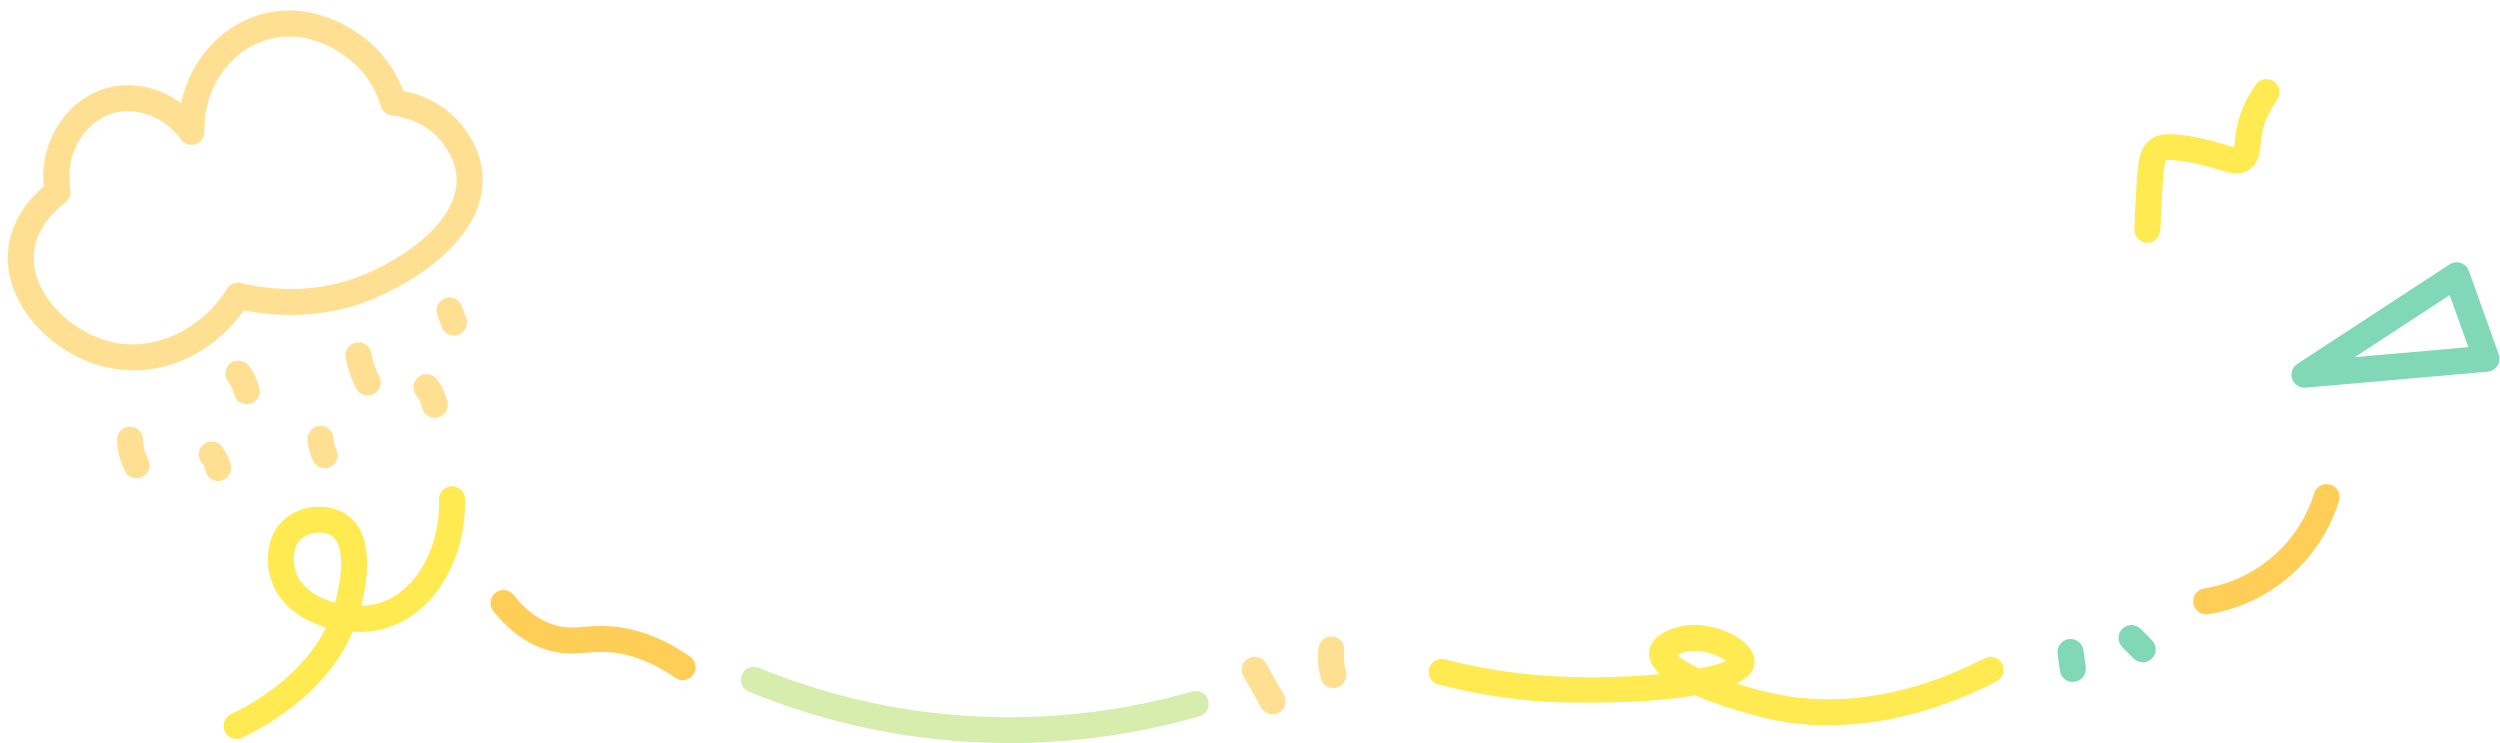 <?xml version="1.0" encoding="UTF-8" standalone="no"?><svg xmlns="http://www.w3.org/2000/svg" xmlns:xlink="http://www.w3.org/1999/xlink" fill="#000000" height="57.3" preserveAspectRatio="xMidYMid meet" version="1" viewBox="-0.6 -0.8 192.7 57.3" width="192.7" zoomAndPan="magnify"><g><g id="change1_1"><path d="m17.63,56.15c-.37,0-.73-.21-.9-.57-.24-.5-.03-1.1.47-1.33,2.11-1.02,5.61-3.15,7.33-6.69-1.84-.54-3.46-1.67-4.13-3.38-.58-1.47-.55-3.64.89-4.93,1.3-1.17,3.49-1.33,4.87-.35,2.05,1.45,1.64,4.79,1.08,7,.41-.01.81-.07,1.18-.16,2.88-.74,4.91-4.12,4.82-8.04-.01-.55.42-1.01.98-1.02.53,0,1.01.42,1.02.98.11,4.83-2.54,9.04-6.32,10.02-.73.19-1.53.26-2.34.22-1.88,4.4-6.04,6.97-8.5,8.15-.14.07-.29.1-.43.1Zm6.35-15.9c-.48,0-.99.15-1.36.48-.77.69-.63,2.03-.36,2.71.43,1.09,1.62,1.85,2.97,2.21.69-2.54.6-4.54-.23-5.13-.25-.18-.62-.28-1.01-.28Z" fill="#ffea52"/></g><g id="change2_1"><path d="m177.02,29.08c-.42,0-.8-.27-.94-.67-.15-.43.01-.91.4-1.16l11.73-7.67c.26-.17.58-.21.87-.11.29.1.52.32.62.61l2.3,6.43c.1.29.07.62-.1.88-.17.26-.45.43-.75.46l-14.03,1.23s-.06,0-.09,0Zm11.21-7.14l-7.33,4.79,8.76-.77-1.44-4.02Z" fill="#80d8b6"/></g><g id="change1_2"><path d="m164.92,17.91s-.02,0-.03,0c-.55-.02-.98-.48-.97-1.03.03-1.02.08-2.07.15-3.13.13-2.17.23-3.15,1.09-3.8.66-.49,1.45-.48,2.77-.29,1.45.21,2.43.52,3.08.72.21.07.44.14.6.17.02-.12.03-.27.05-.41.06-.6.15-1.5.63-2.65.26-.63.6-1.22,1-1.78.32-.45.95-.55,1.4-.22.45.32.55.95.22,1.4-.31.43-.57.89-.78,1.38-.37.87-.43,1.53-.48,2.07-.06.66-.14,1.41-.85,1.91-.76.54-1.51.3-2.38.03-.62-.19-1.48-.46-2.78-.65-1.02-.15-1.26-.1-1.29-.08-.15.21-.23,1.63-.28,2.31-.06,1.05-.11,2.07-.15,3.08-.02.54-.46.97-1,.97Z" fill="#ffea52"/></g><g id="change3_1"><path d="m77.17,56.47c-2.35,0-4.71-.16-7.05-.47-4.44-.6-8.82-1.77-13-3.49-.51-.21-.75-.79-.54-1.3.21-.51.79-.76,1.3-.54,4.03,1.65,8.23,2.78,12.51,3.36,6.97.94,14.01.43,20.91-1.53.53-.15,1.08.16,1.23.69.15.53-.16,1.08-.69,1.23-4.84,1.37-9.75,2.06-14.66,2.06Z" fill="#d6edae"/></g><g id="change4_1"><path d="m97.49,54.26c-.35,0-.69-.18-.87-.51l-1.38-2.44c-.27-.48-.11-1.09.38-1.36.48-.27,1.09-.1,1.36.38l1.39,2.44c.27.48.1,1.09-.38,1.36-.16.09-.33.13-.49.13Z" fill="#ffdf91"/></g><g id="change4_2"><path d="m102.17,52.24c-.44,0-.84-.29-.96-.74-.21-.77-.27-1.56-.18-2.35.06-.55.56-.94,1.11-.88.55.06.94.56.88,1.11-.06.53-.02,1.08.12,1.59.14.53-.17,1.08-.7,1.23-.09.02-.18.04-.26.04Z" fill="#ffdf91"/></g><g id="change1_3"><path d="m140.34,55.11c-1.37,0-2.72-.12-4.03-.37-.06-.01-3.46-.72-6.23-1.94-4.7.81-11.34.5-11.45.5-2.81-.18-5.62-.63-8.36-1.34-.53-.14-.86-.68-.72-1.22.14-.53.69-.86,1.22-.72,2.61.68,5.3,1.11,7.98,1.28,3.06.2,6.12.1,8.59-.14-.57-.54-.9-1.13-.82-1.76.11-.87.89-1.52,2.25-1.88,1.8-.48,3.92.24,5.01,1.14.77.64.89,1.26.86,1.67-.05.64-.56,1.15-1.37,1.55,1.07.35,2.24.67,3.41.89,4.87.92,10.3-.06,15.7-2.83.49-.25,1.09-.06,1.35.43.25.49.06,1.09-.43,1.35-4.36,2.24-8.77,3.38-12.95,3.38Zm-11.67-5.42c.29.28.9.65,1.71,1.04.94-.18,1.65-.39,2.06-.59-.57-.42-1.95-.99-3.13-.69-.28.07-.49.16-.63.23Z" fill="#ffea52"/></g><g id="change5_1"><path d="m169.45,46.55c-.48,0-.91-.35-.99-.84-.09-.54.28-1.06.83-1.15,1.42-.23,3.5-.86,5.43-2.58,1.81-1.62,2.66-3.48,3.06-4.76.16-.53.72-.82,1.25-.66.53.16.82.72.66,1.25-.47,1.52-1.49,3.74-3.63,5.66-2.28,2.05-4.76,2.8-6.44,3.07-.05,0-.11.01-.16.01Z" fill="#ffce56"/></g><g id="change2_2"><path d="m164.57,50.25c-.26,0-.51-.1-.71-.29l-.87-.88c-.39-.39-.39-1.03,0-1.41.39-.39,1.02-.39,1.41,0l.87.88c.39.39.39,1.03,0,1.41-.2.19-.45.29-.71.29Z" fill="#80d8b6"/></g><g id="change2_3"><path d="m159.17,51.77c-.49,0-.92-.36-.99-.87l-.18-1.31c-.07-.55.31-1.05.86-1.13.55-.07,1.05.31,1.13.86l.18,1.31c.07.55-.31,1.05-.86,1.12-.04,0-.09,0-.13,0Z" fill="#80d8b6"/></g><g id="change5_2"><path d="m52.02,51.63c-.2,0-.4-.06-.57-.18-1.81-1.26-3.62-1.93-5.38-2-.55-.02-1.03.02-1.49.06-.83.07-1.69.14-2.81-.16-1.64-.44-3.1-1.47-4.35-3.06-.34-.43-.26-1.06.17-1.4.43-.34,1.06-.27,1.4.17.98,1.25,2.09,2.04,3.3,2.36.78.21,1.38.16,2.13.1.5-.04,1.06-.09,1.73-.06,2.15.08,4.31.87,6.44,2.35.45.31.57.94.25,1.39-.19.28-.51.43-.82.43Z" fill="#ffce56"/></g><g id="change4_3"><path d="m9.65,27.74c-.74,0-1.49-.09-2.22-.27C3.35,26.47-.57,22.48.07,18.13c.25-1.67,1.2-3.28,2.7-4.56-.34-3.47,1.8-6.81,5-7.62,1.9-.48,3.96,0,5.59,1.2.66-3.14,2.85-5.76,5.82-6.74,3.78-1.24,7.34.61,9.26,2.57.89.91,1.57,1.99,2.04,3.22,1.17.23,3.08.87,4.51,2.64.63.78,1.67,2.37,1.61,4.37-.14,4.92-6.19,8.28-9.37,9.38-2.81.97-5.91,1.14-9.03.53-2.08,2.93-5.29,4.64-8.55,4.64Zm-.37-19.98c-.34,0-.69.04-1.02.13-2.38.6-3.92,3.26-3.43,5.92.07.37-.08.75-.38.98-.78.59-2.13,1.86-2.4,3.64-.48,3.22,2.7,6.33,5.86,7.11,3.29.81,6.99-.87,8.99-4.08.23-.36.66-.54,1.08-.44,2.07.49,5.24.83,8.6-.32,3.17-1.09,7.92-4,8.02-7.54.04-1.4-.8-2.59-1.16-3.04-1.28-1.59-3.1-1.94-3.82-2.02-.4-.04-.73-.32-.85-.7-.36-1.17-.96-2.19-1.77-3.02-1.51-1.55-4.3-3.02-7.2-2.06-2.82.93-4.73,3.81-4.64,7.02.01.44-.26.83-.68.97-.41.14-.87,0-1.13-.36-1-1.38-2.55-2.18-4.07-2.18Z" fill="#ffdf91"/></g><g id="change4_4"><path d="m18.42,30.36c-.45,0-.86-.3-.97-.76-.09-.36-.25-.71-.48-1.01-.33-.44-.24-1.07.2-1.4.44-.33,1.07-.24,1.4.2.38.51.67,1.11.82,1.73.13.54-.19,1.08-.73,1.21-.08.02-.16.03-.24.03Z" fill="#ffdf91"/></g><g id="change4_5"><path d="m32.92,31.41c-.45,0-.86-.3-.97-.76-.09-.36-.25-.71-.48-1.01-.33-.44-.24-1.07.2-1.4.44-.33,1.07-.24,1.4.2.38.51.67,1.11.82,1.73.13.54-.19,1.08-.73,1.21-.08.02-.16.03-.24.03Z" fill="#ffdf91"/></g><g id="change4_6"><path d="m16.22,36.28c-.45,0-.86-.3-.97-.76-.06-.25-.17-.49-.33-.69-.33-.44-.24-1.07.2-1.4.44-.33,1.07-.24,1.4.2.31.42.55.91.67,1.41.13.54-.2,1.08-.73,1.21-.08.02-.16.03-.24.03Z" fill="#ffdf91"/></g><g id="change4_7"><path d="m9.93,36.06c-.36,0-.71-.19-.88-.53-.39-.74-.61-1.58-.63-2.42-.01-.55.42-1.01.98-1.02h.02c.54,0,.99.43,1,.98.01.53.15,1.06.4,1.52.26.49.07,1.09-.42,1.35-.15.08-.31.12-.47.12Z" fill="#ffdf91"/></g><g id="change4_8"><path d="m24.44,35.29c-.36,0-.71-.19-.88-.53-.28-.53-.43-1.12-.45-1.71-.01-.55.43-1.01.98-1.02h.02c.54,0,.99.43,1,.98,0,.28.08.57.21.82.26.49.07,1.09-.42,1.35-.15.08-.31.12-.47.12Z" fill="#ffdf91"/></g><g id="change4_9"><path d="m27.75,29.68c-.36,0-.7-.19-.88-.52-.38-.71-.67-1.54-.83-2.39-.1-.54.26-1.07.8-1.17.55-.1,1.07.26,1.17.8.12.65.34,1.27.62,1.8.26.49.08,1.09-.4,1.36-.15.08-.31.12-.48.12Z" fill="#ffdf91"/></g><g id="change4_10"><path d="m34.39,25.06c-.41,0-.79-.25-.94-.65l-.34-.93c-.19-.52.07-1.09.59-1.29s1.09.07,1.29.59l.34.93c.19.52-.07,1.09-.59,1.29-.11.04-.23.06-.35.06Z" fill="#ffdf91"/></g></g></svg>